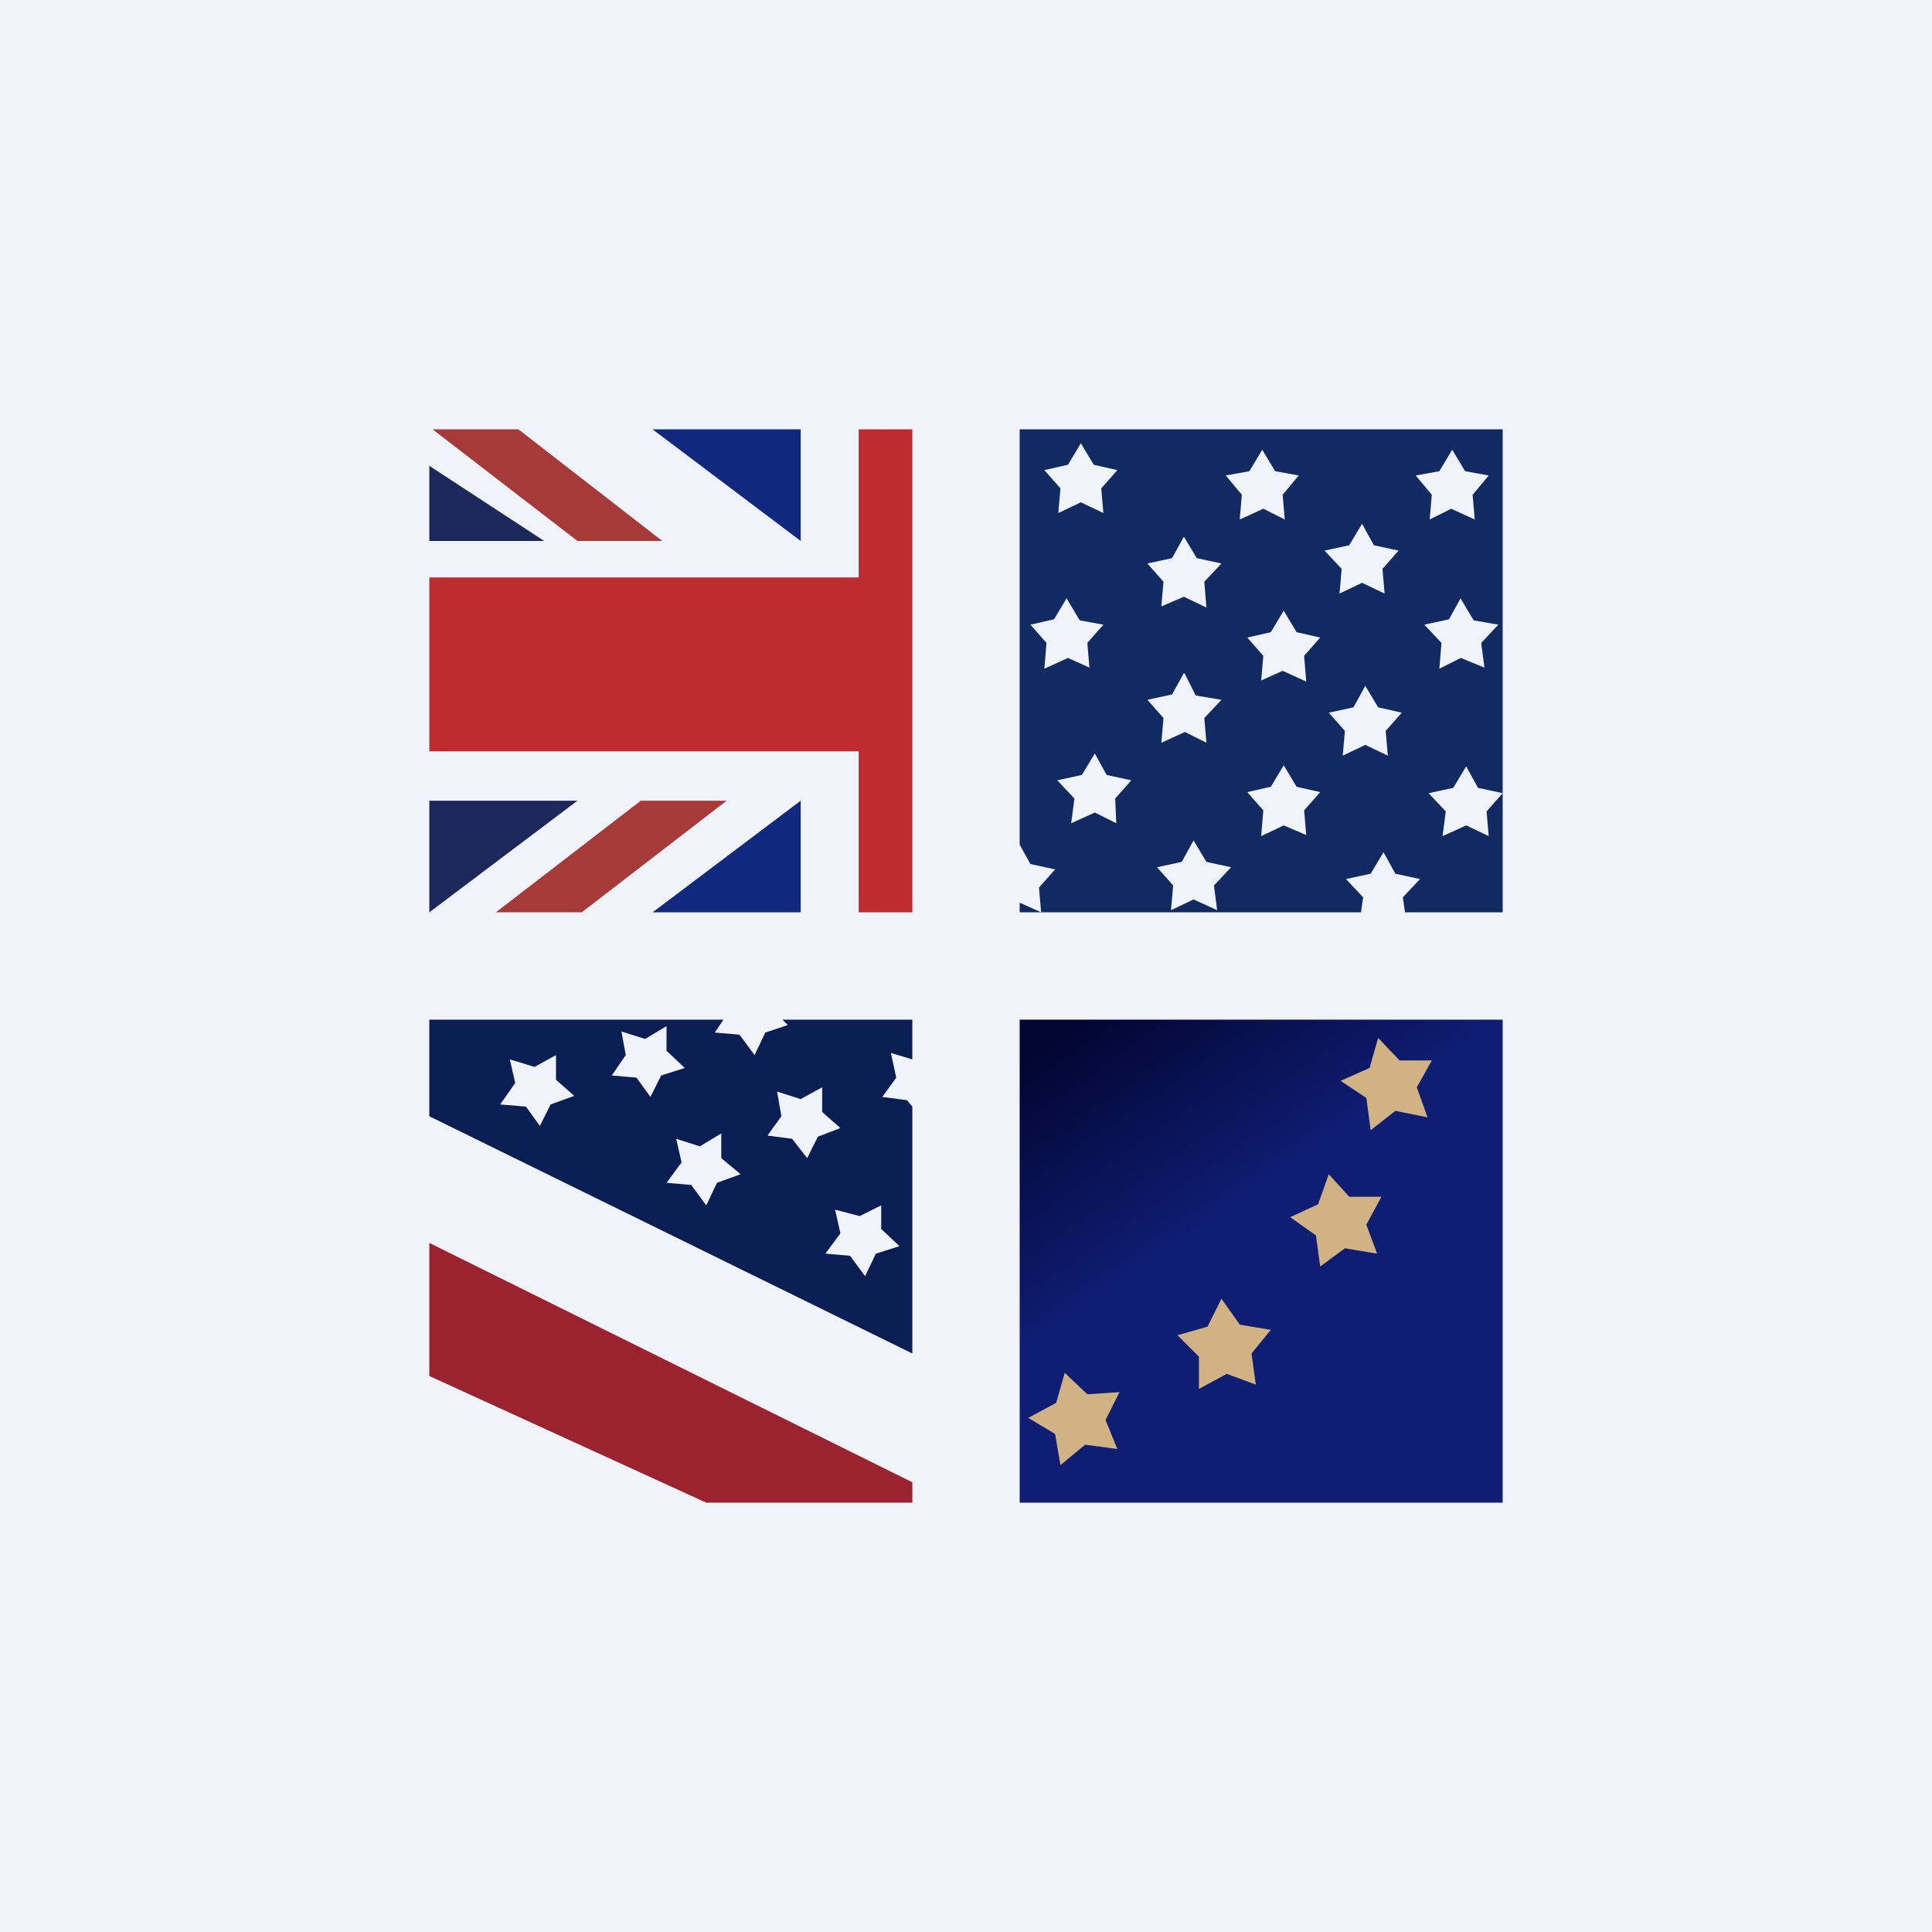 <!-- by TradingView --><svg width="18" height="18" viewBox="0 0 18 18" xmlns="http://www.w3.org/2000/svg"><path fill="#F0F3FA" d="M0 0h18v18H0z"/><path d="M5.38 7.46 4 8.5V7.46h1.38Z" fill="#1B2859"/><path d="M7.46 7.46 6.08 8.5h1.38V7.46ZM7.46 5.04 6.08 4h1.38v1.04Z" fill="#11287F"/><path d="M4 5.04v-.7l1.07.7H4Z" fill="#1B2859"/><path d="M8.5 4H8v1.38H4V7h4v1.5h.5V4Z" fill="#BF2C2F"/><path d="M5.42 8.5h-.8l1.35-1.04h.8L5.42 8.5ZM5.38 5.04h.79L4.83 4h-.8l1.35 1.04Z" fill="#A53A38"/><path fill-rule="evenodd" d="m6.74 9.5-.08.12.23.02.14.19.1-.21.21-.07-.05-.05H8.5v.37l-.2-.06.05.23-.13.18.23.03.05.06v2.3L4 10.4V9.5h2.74Zm-.53.06v.23l.17.16-.22.07-.1.2-.13-.18-.23-.02.13-.19-.04-.22.22.07.2-.12Zm-1.03.5v-.23l-.2.11-.23-.07.05.22-.14.2.24.02.13.18.1-.2.22-.08-.17-.15Zm1.54.73v-.23l-.2.12-.22-.07.05.22-.14.19.23.02.14.19.1-.21.22-.08-.18-.15Zm.94-.43v-.23l-.2.11-.22-.07.04.23-.13.18.23.03.14.18.1-.2.21-.08-.17-.15Zm.55 1.1v-.23l-.2.1-.23-.06.05.22-.14.19.23.02.14.19.1-.21.22-.07-.17-.16Z" fill="#0B1E53"/><path d="M4 12.82v-1.24l4.5 2.23V14H6.58L4 12.82Z" fill="#9B222F"/><path d="M9.5 9.5V14H14V9.5H9.5Z" fill="url(#ao5f1mgzq)"/><path d="m12.84 9.67.2.21h.3l-.14.25.1.28-.3-.06-.23.18-.04-.3-.24-.16.27-.12.08-.28Zm-.26 1.49-.2-.22-.1.28-.26.12.24.17.04.29.23-.17.3.05-.1-.27.14-.26h-.3Zm-1.03 1.18-.17-.24-.13.26-.28.08.2.2v.3l.26-.14.27.1-.04-.29.18-.22-.3-.05Zm-1.42.65-.21-.2-.08.28-.26.14.25.15.05.29.23-.19.3.04-.11-.27.13-.26-.3.02Z" fill="#D0B285"/><path fill-rule="evenodd" d="M14 4H9.5v3.87l.1.18.23.05-.15.17.02.23-.2-.09v.09h3.18l.02-.14-.16-.17.23-.05.12-.2.11.2.23.05-.16.17.02.14H14V4Zm0 3.39-.15.17.02.23-.21-.1-.22.1.03-.23-.16-.17.23-.05.12-.2.11.2.23.05ZM12.9 8.5h-.03.03Zm-2.83-4.37.12.2.22.05-.15.17.02.23-.21-.1-.21.1.02-.23-.15-.17.22-.05.12-.2Zm3.58.26-.12-.2-.12.2-.22.04.15.18-.02.23.2-.1.22.1-.02-.23.15-.18-.22-.04Zm-.96.49.11.2.23.05-.15.17.02.23-.21-.1-.21.1.02-.23-.16-.17.23-.05.12-.2Zm-2.75.7.12.2.22.04-.15.17.02.23-.2-.09-.22.1.02-.24-.15-.17.22-.05.12-.2Zm1.1.7.1.2.24.04-.16.17.02.23-.2-.1-.22.1.02-.23-.15-.17.23-.05.11-.2Zm.2 1.75-.12-.2-.11.2-.23.05.15.17-.02.23.21-.1.22.1-.03-.23.16-.17-.23-.05Zm.72-.9.12.2.22.05-.15.17.02.23-.21-.09-.21.1.02-.24-.15-.17.22-.05.12-.2Zm.88-.54-.12-.2-.11.2-.23.05.15.17-.02.23.21-.1.21.1-.02-.23.15-.17-.22-.05Zm.77-1.01.12.2.23.04-.16.17.03.23-.22-.09-.2.1.02-.24-.16-.17.23-.05.11-.2Zm-1.53.31-.12-.2-.12.2-.22.05.15.17-.02.23.2-.09.22.1-.02-.24.15-.17-.22-.05Zm-.32-1.7.12.2.22.04-.15.18.02.23-.2-.1-.22.1.02-.23-.15-.18.22-.04.12-.2Zm-.61 1.01-.12-.2-.11.2-.23.05.15.17-.02.23.21-.09.21.1-.02-.24.16-.17-.23-.05Zm-.84 2.02-.11-.2-.12.2-.23.05.16.17-.03.23.22-.1.2.1-.01-.23.15-.17-.23-.05Z" fill="#112B62"/><defs><linearGradient id="ao5f1mgzq" x1="9.77" y1="9.67" x2="12.24" y2="13.27" gradientUnits="userSpaceOnUse"><stop stop-color="#020530"/><stop offset=".52" stop-color="#0F1D73"/></linearGradient></defs></svg>